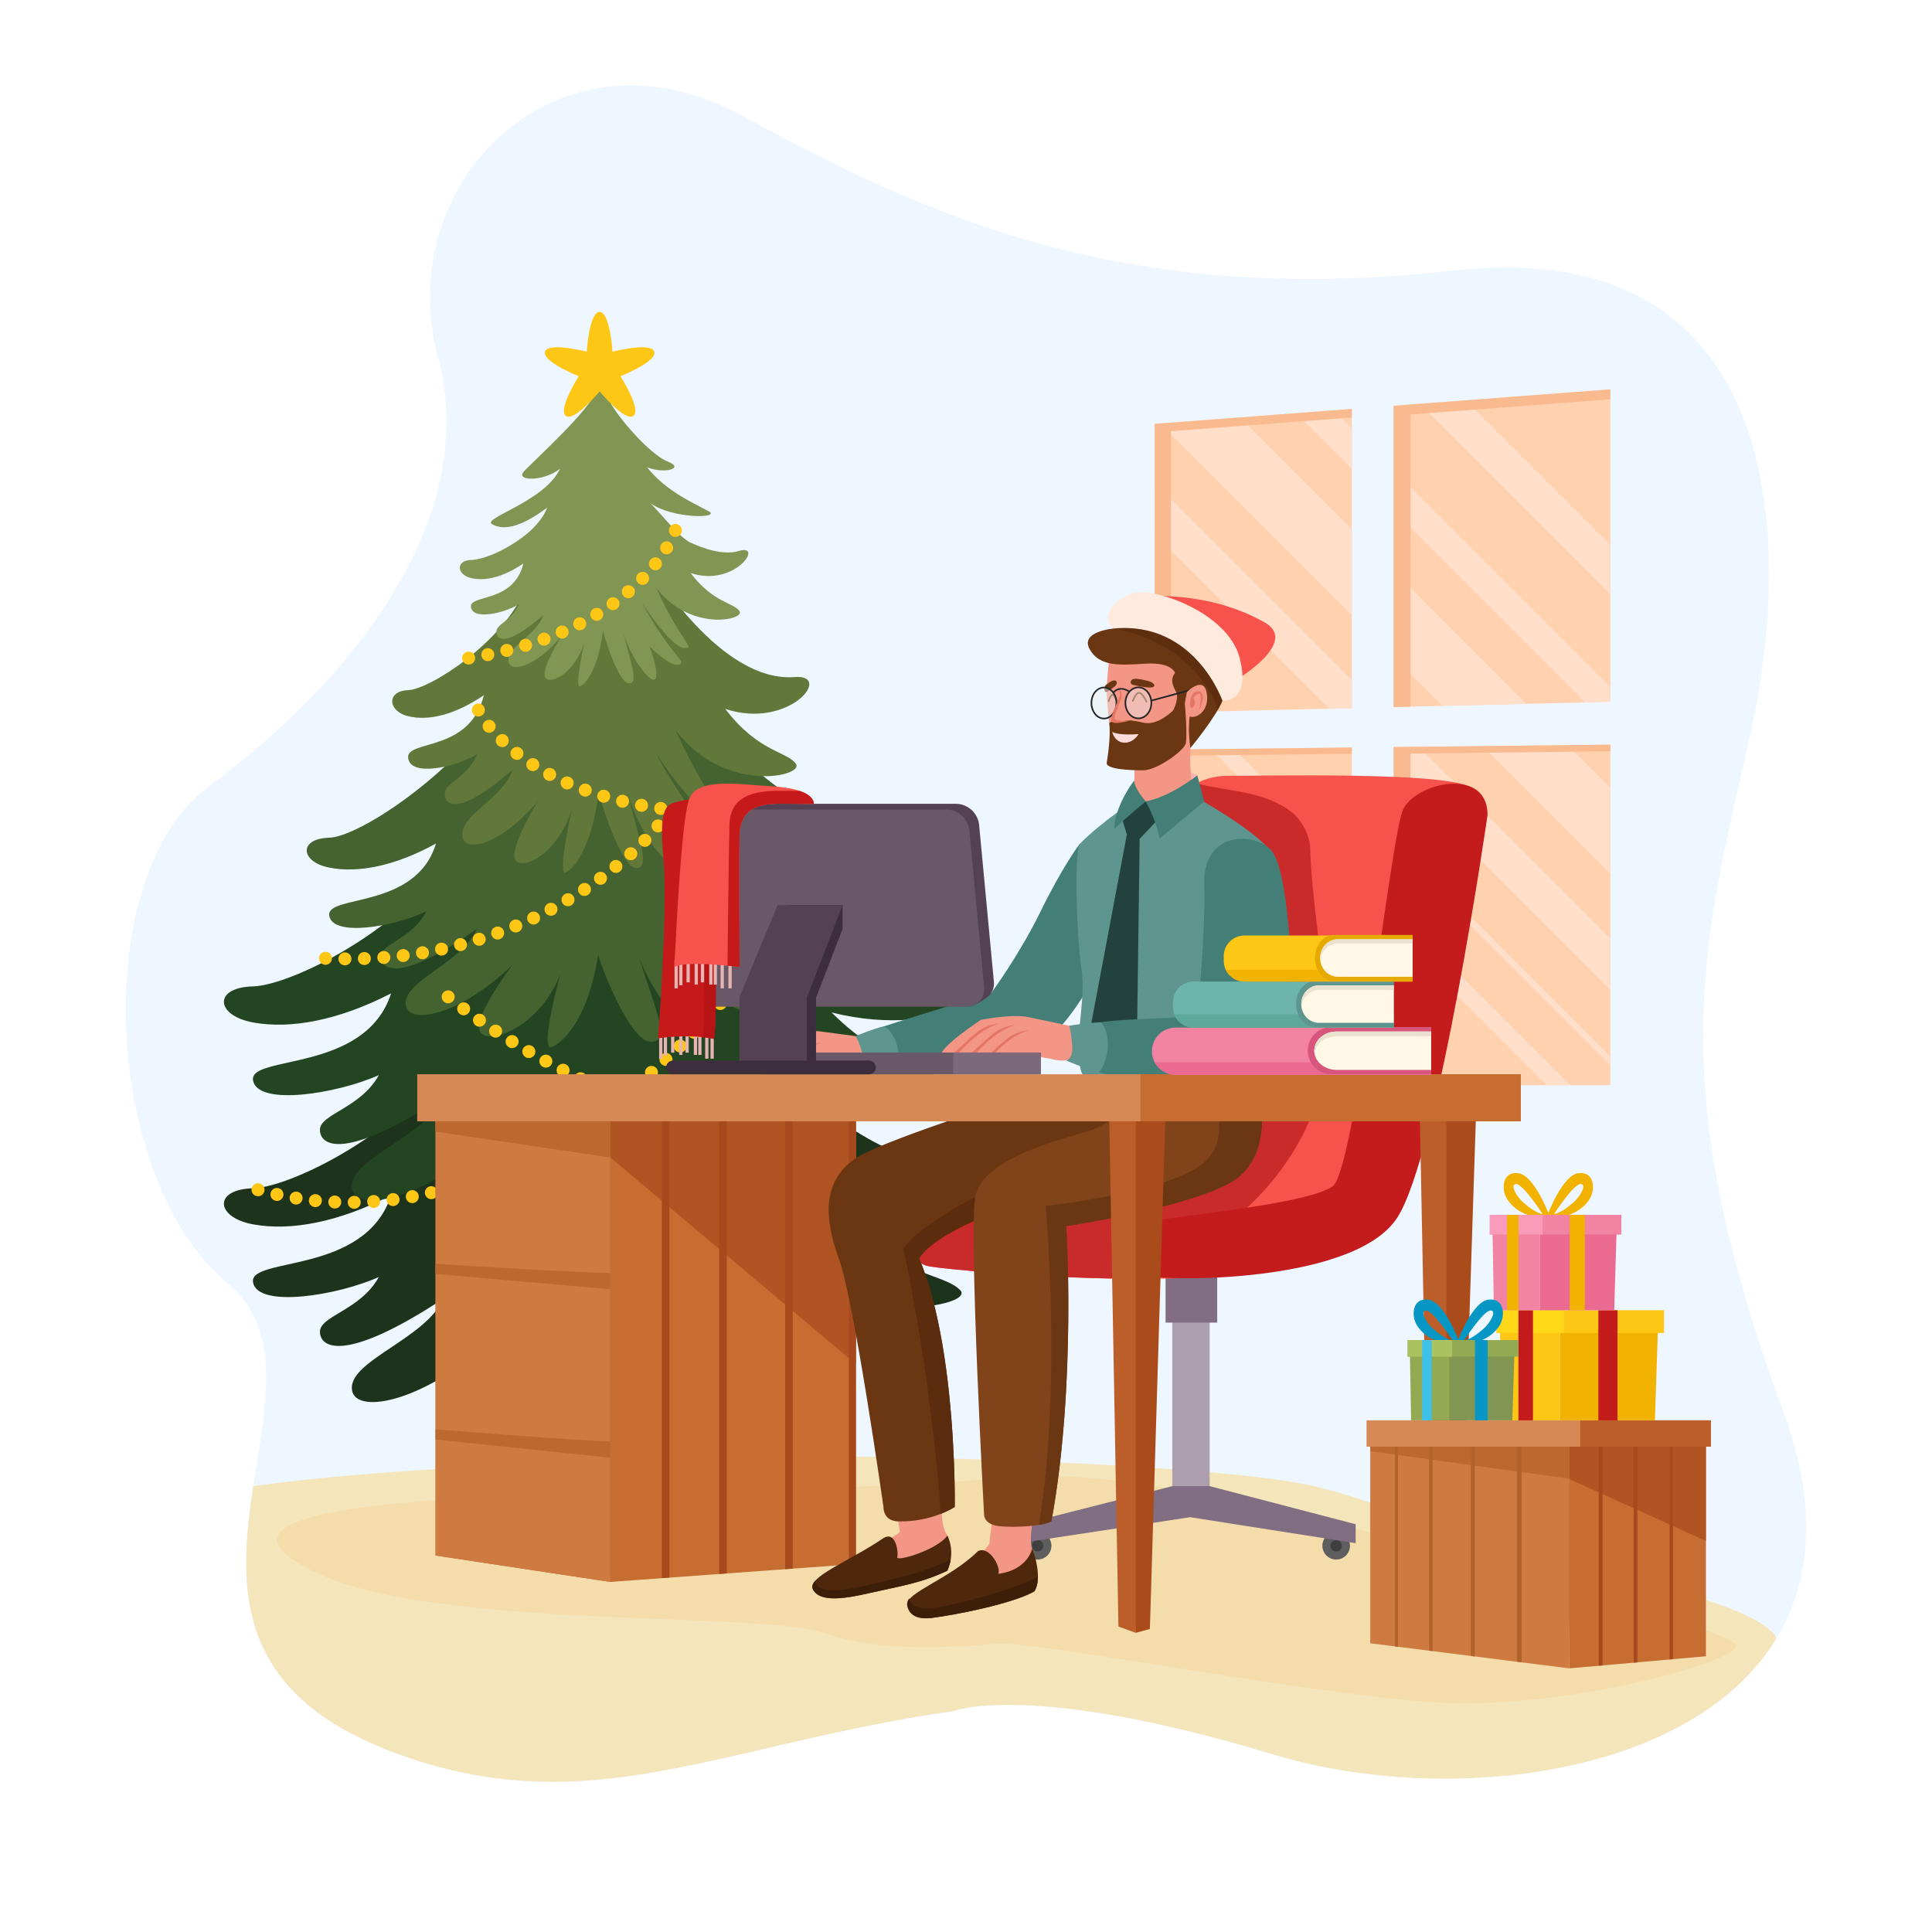 <svg width="602" height="602" viewBox="0 0 602 602" fill="none" xmlns="http://www.w3.org/2000/svg">
<path d="M296.93 533.203C296.93 533.203 320.637 523.668 396.561 546.628C472.486 569.588 593.584 542.354 555.61 439.629C517.636 336.903 530.651 294.077 545.195 229.771C559.74 165.454 554.514 72.842 452.644 84.316C350.773 95.802 288.779 67.472 231.373 36.096C173.966 4.708 121.917 56.757 136.461 111.105C151.006 165.454 103.171 217.057 65.281 244.833C27.391 272.61 31.99 367.762 71.024 399.981C110.058 432.2 32.616 511.917 122.182 545.87C182.767 568.83 224.329 543.51 296.93 533.203Z" fill="#EEF6FF"/>
<path d="M78.922 463.046C122.134 457.219 171.064 455.967 220.826 454.221C270.635 452.487 378.959 456.087 409.3 463.058C439.641 470.03 469.403 488.246 469.403 488.246C469.403 488.246 500.635 491.256 520.646 495.639C531.963 498.119 550.613 504.259 553.527 510.472C552.058 512.892 550.445 515.216 548.687 517.419C518.755 554.827 447.503 562.015 396.574 546.616C320.649 523.656 296.943 533.191 296.943 533.191C224.329 543.498 182.779 568.806 122.194 545.845C84.677 531.626 76.466 509.376 76.731 485.946C76.803 478.373 77.766 470.656 78.922 463.046Z" fill="#F4E5BA"/>
<path d="M499.925 498.047C499.925 498.047 535.178 507.655 540.596 512.17C546.014 516.685 487.102 533.372 445.817 530.362C404.532 527.352 323.298 511.435 311.246 512.17C299.194 512.904 276.186 515.493 256.681 508.774C237.188 502.056 136.774 507.703 99.39 490.437C62.006 473.172 113.032 468.308 153.221 466.502C193.411 464.696 274.897 464.419 311.234 460.53C347.571 456.641 395.875 470.921 419.871 475.857C443.879 480.793 499.925 498.047 499.925 498.047Z" fill="#F4DDAB"/>
<path d="M434.247 126.444L501.779 121.327V218.67L434.247 220.32V126.444Z" fill="#FFD1AE"/>
<path d="M456.749 124.734L501.779 169.776V185.175L442.422 125.83L456.749 124.734Z" fill="#FFDFCA"/>
<path d="M434.247 159.181V146.443L501.779 213.987V218.67L493.929 218.863L434.247 159.181Z" fill="#FFDFCA"/>
<path d="M434.247 204.728V177.927L475.616 219.309L449.465 219.947L434.247 204.728Z" fill="#FFDFCA"/>
<path d="M501.779 121.327V124.433L439.52 129.153V220.187L434.247 220.32V126.444L501.779 121.327Z" fill="#F9BA8F"/>
<path d="M501.779 232.035V338.131H434.247V232.781L501.779 232.035Z" fill="#FFD1AE"/>
<path d="M488.487 232.179L501.779 245.471V272.26L461.987 232.468L488.487 232.179Z" fill="#FFDFCA"/>
<path d="M434.247 232.781L442.109 232.685L501.779 292.367V308.441L434.247 240.908V232.781Z" fill="#FFDFCA"/>
<path d="M434.247 261.665L501.779 329.21V331.883L434.247 264.35V261.665Z" fill="#FFDFCA"/>
<path d="M481.901 338.131L434.247 290.477V283.109L489.269 338.131H481.901Z" fill="#FFDFCA"/>
<path d="M434.247 338.131V325.983L446.395 338.131H434.247Z" fill="#FFDFCA"/>
<path d="M501.779 232.035V234.094L439.52 234.792V338.131H434.247V232.781L501.779 232.035Z" fill="#F9BA8F"/>
<path d="M421.231 232.926V338.131H359.803V233.6L421.231 232.926Z" fill="#FFD1AE"/>
<path d="M384.461 233.323L421.231 270.093V277.462L377.177 233.407L384.461 233.323Z" fill="#FFDFCA"/>
<path d="M359.803 251.54L421.231 312.968V338.131H416.921L359.803 281.014V251.54Z" fill="#FFDFCA"/>
<path d="M421.231 232.926V234.864L364.944 235.49V338.131H359.803V233.6L421.231 232.926Z" fill="#F9BA8F"/>
<path d="M359.803 132.079L421.231 127.431V220.633L359.803 222.126V132.079Z" fill="#FFD1AE"/>
<path d="M403.81 128.744L415.645 127.853L421.231 133.439V146.166L403.81 128.744Z" fill="#FFDFCA"/>
<path d="M386.376 130.068L421.231 164.924V191.713L361.465 131.958L386.376 130.068Z" fill="#FFDFCA"/>
<path d="M359.803 166.465V150.38L421.231 211.808V220.633L414.152 220.801L359.803 166.465Z" fill="#FFDFCA"/>
<path d="M359.803 216.034L365.751 221.981L359.803 222.126V216.034Z" fill="#D6EAEA"/>
<path d="M421.231 127.431V130.092L364.86 134.366V222.005L359.803 222.126V132.079L421.231 127.431Z" fill="#F9BA8F"/>
<path d="M226.785 304.359C226.785 304.359 246.278 355.999 298.496 364.656C320.372 368.28 295.438 387.519 259.113 378.381C277.847 397.091 294.282 396.67 299.254 402.076C304.227 407.482 258.728 415.38 230.819 387.519C251.467 422.026 264.459 425.771 253.382 424.94C242.293 424.109 218.971 396.67 218.971 396.67C244.207 431.598 256.44 433.259 249.553 435.33C242.666 437.413 225.461 424.109 225.461 424.109C236.165 446.973 230.048 449.465 218.959 438.244C207.871 427.023 203.669 414.959 203.669 414.959C209.785 434.078 217.045 447.382 208.256 446.973C199.467 446.552 187.234 415.789 187.234 414.128C182.647 441.988 170.029 449.056 167.741 449.056C164.298 447.394 171.943 421.617 171.943 421.617C163.154 442.41 141.735 448.647 139.447 442.819C137.148 437.004 152.824 417.872 152.824 417.872C131.417 437.413 109.624 441.158 109.624 432.429C109.624 423.7 132.56 417.042 138.303 404.568C107.337 424.94 99.691 419.955 99.691 414.959C99.691 409.974 112.309 408.313 118.04 397.91C105.037 403.725 80.283 407.674 78.85 399.572C77.417 391.469 113.838 397.392 121.857 372.445C105.507 380.861 90.517 383.667 78.802 381.487C67.087 379.308 66.425 370.579 78.802 370.266C91.167 369.953 130.237 350.797 146.009 321.432C155.268 304.191 226.785 304.359 226.785 304.359Z" fill="#1E331C"/>
<path d="M226.785 241.45C226.785 241.45 246.278 293.09 298.496 301.746C320.372 305.37 295.438 324.61 259.113 315.472C277.847 334.182 294.282 333.761 299.254 339.167C304.227 344.573 258.728 352.471 230.819 324.61C251.467 359.117 264.459 362.862 253.382 362.031C242.293 361.2 218.971 333.761 218.971 333.761C244.207 368.689 256.44 370.35 249.553 372.421C242.666 374.504 225.461 361.2 225.461 361.2C236.165 384.064 230.048 386.556 218.959 375.335C207.871 364.114 203.669 352.05 203.669 352.05C209.785 371.169 217.045 384.473 208.256 384.064C199.467 383.643 187.234 352.88 187.234 351.219C182.647 379.079 170.029 386.147 167.741 386.147C164.298 384.485 171.943 358.708 171.943 358.708C163.154 379.501 141.735 385.738 139.447 379.91C137.148 374.095 152.824 354.963 152.824 354.963C131.417 374.504 109.624 378.249 109.624 369.52C109.624 360.791 132.56 354.132 138.303 341.659C107.337 362.031 99.691 357.046 99.691 352.05C99.691 347.065 112.309 345.391 118.04 335.001C105.037 340.816 80.283 344.765 78.85 336.662C77.417 328.56 113.838 334.483 121.857 309.536C105.507 317.952 90.517 320.758 78.802 318.578C67.087 316.399 66.425 307.67 78.802 307.357C91.167 307.044 130.237 287.888 146.009 258.523C155.268 241.282 226.785 241.45 226.785 241.45Z" fill="#244521"/>
<path d="M210.82 212.831C210.82 212.831 242.931 258.559 272.405 256.356C289.646 255.067 270.045 275.319 241.956 267.733C256.44 283.253 269.154 282.904 272.995 287.383C276.836 291.862 241.667 298.411 220.091 275.319C236.056 303.938 246.098 307.044 237.525 306.346C228.953 305.659 210.929 282.904 210.929 282.904C230.434 311.872 239.897 313.245 234.575 314.966C229.254 316.688 215.949 305.659 215.949 305.659C224.221 324.622 219.501 326.693 210.929 317.386C202.356 308.079 199.105 298.074 199.105 298.074C203.837 313.931 209.448 324.972 202.657 324.622C195.855 324.273 186.403 298.761 186.403 297.388C182.851 320.493 173.099 326.356 171.329 326.356C168.668 324.972 174.58 303.601 174.58 303.601C167.777 320.842 151.234 326.007 149.453 321.191C147.683 316.363 159.795 300.506 159.795 300.506C143.24 316.712 126.396 319.818 126.396 312.57C126.396 305.334 144.131 299.808 148.562 289.466C124.614 306.358 118.702 302.228 118.702 298.086C118.702 293.945 128.455 292.572 132.885 283.951C122.832 288.779 103.701 292.054 102.593 285.336C101.485 278.618 129.635 283.53 135.847 262.833C123.205 269.816 111.623 272.14 102.557 270.334C93.503 268.528 92.997 261.28 102.557 261.027C112.116 260.774 143.276 240.162 158.82 214.938C167.332 201.116 210.82 212.831 210.82 212.831Z" fill="#446330"/>
<path d="M203.175 177.024C203.175 177.024 224.39 212.771 247.579 210.965C259.823 210.014 245.905 227.496 225.991 220.886C236.261 234.407 245.279 234.106 248 238.007C250.721 241.908 225.786 247.627 210.483 227.496C221.801 252.431 228.929 255.14 222.848 254.538C216.768 253.936 203.982 234.106 203.982 234.106C217.816 259.342 224.522 260.546 220.753 262.051C216.985 263.556 207.546 253.936 207.546 253.936C213.409 270.467 210.062 272.261 203.982 264.146C197.902 256.031 195.602 247.326 195.602 247.326C198.961 261.148 202.934 270.756 198.118 270.467C193.302 270.166 186.584 247.928 186.584 246.736C184.068 266.867 177.157 271.972 175.892 271.972C174.002 270.768 178.204 252.142 178.204 252.142C173.388 267.168 161.649 271.671 160.385 267.469C159.133 263.267 167.717 249.445 167.717 249.445C155.978 263.568 144.035 266.265 144.035 259.956C144.035 253.647 156.616 248.843 159.759 239.825C142.782 254.55 138.592 250.938 138.592 247.338C138.592 243.738 145.515 242.534 148.658 235.021C141.53 239.223 127.961 242.076 127.179 236.225C126.396 230.361 146.358 234.648 150.765 216.624C141.807 222.704 133.584 224.739 127.167 223.161C120.749 221.584 120.388 215.275 127.167 215.047C133.945 214.818 156.941 199.96 163.624 183.55C168.68 171.064 203.175 177.024 203.175 177.024Z" fill="#62773A"/>
<path d="M146.707 174.496C148.682 174.436 151.391 173.677 154.401 172.389C157.724 170.86 167.633 165.755 170.486 158.182C161.601 164.852 156.472 165.165 153.305 163.311C150.127 161.456 169.776 156.231 174.508 146.057C169.487 150.067 160.602 149.958 163.178 146.984C165.755 144.01 184.152 127.781 186.488 120.593C186.488 120.593 187.679 120.28 189.967 125.011C192.267 129.731 202.465 141.651 208.051 143.806C213.638 145.961 206.763 147.815 201.598 145.552C207.618 153.257 216.792 157.05 220.814 159.313C224.823 161.577 209.484 161.673 202.754 156.845C208.051 162.504 210.832 166.296 214.601 168.813C219.08 170.92 225.425 173.135 230.145 171.69C238.272 169.198 228.989 183.14 215.191 178.553C222.307 187.92 228.555 187.716 230.434 190.413C232.324 193.122 215.046 197.071 204.439 183.128C212.277 200.406 217.214 202.272 213.012 201.863C208.798 201.441 199.948 187.704 199.948 187.704C209.532 205.186 214.18 206.016 211.567 207.064C208.954 208.099 202.416 201.441 202.416 201.441C206.486 212.891 204.162 214.131 199.948 208.521C195.734 202.898 194.145 196.866 194.145 196.866C196.469 206.438 199.226 213.096 195.891 212.891C192.556 212.687 187.908 197.275 187.908 196.445C186.162 210.387 181.371 213.927 180.504 213.927C179.191 213.096 182.105 200.189 182.105 200.189C178.77 210.592 170.631 213.722 169.764 210.808C168.897 207.895 174.845 198.323 174.845 198.323C166.718 208.099 158.434 209.978 158.434 205.607C158.434 201.237 167.151 197.901 169.319 191.665C157.555 201.863 154.654 199.37 154.654 196.866C154.654 194.362 159.446 193.531 161.625 188.33C156.689 191.243 147.285 193.218 146.744 189.16C146.202 185.103 160.024 188.065 163.082 175.579C156.869 179.793 151.186 181.202 146.731 180.106C142.253 179.023 142.012 174.652 146.707 174.496Z" fill="#819653"/>
<path d="M186.837 97.199C183.586 97.199 182.815 109.576 182.815 109.576C182.815 109.576 170.812 106.482 169.812 109.576C168.813 112.67 180.335 117.221 180.335 117.221C180.335 117.221 173.689 127.684 176.314 129.599C178.951 131.513 186.837 121.953 186.837 121.953C186.837 121.953 194.735 131.513 197.36 129.599C199.996 127.684 193.338 117.221 193.338 117.221C193.338 117.221 204.873 112.67 203.861 109.576C202.862 106.482 190.858 109.576 190.858 109.576C190.858 109.576 190.088 97.199 186.837 97.199Z" fill="#FFC715"/>
<path d="M146.346 207.04C147.454 206.871 148.2 205.836 148.02 204.728C147.851 203.621 146.816 202.874 145.708 203.055C144.6 203.223 143.842 204.259 144.022 205.354C144.179 206.354 145.046 207.064 146.009 207.064C146.129 207.052 146.238 207.04 146.346 207.04ZM152.39 205.968C153.498 205.752 154.196 204.68 153.98 203.596C153.763 202.489 152.691 201.79 151.608 202.007C150.512 202.224 149.802 203.283 150.018 204.379C150.211 205.342 151.054 206.004 152.005 206.004C152.125 206.004 152.258 205.98 152.39 205.968ZM158.398 204.62C159.482 204.355 160.144 203.259 159.879 202.176C159.614 201.092 158.519 200.442 157.435 200.695C156.351 200.972 155.701 202.055 155.954 203.139C156.183 204.054 157.002 204.68 157.917 204.68C158.073 204.68 158.242 204.656 158.398 204.62ZM164.346 203.007C165.418 202.681 166.02 201.55 165.707 200.49C165.381 199.419 164.262 198.817 163.19 199.13C162.119 199.443 161.517 200.574 161.83 201.646C162.095 202.513 162.889 203.079 163.768 203.079C163.961 203.079 164.153 203.067 164.346 203.007ZM170.209 201.056C171.257 200.683 171.799 199.515 171.426 198.467C171.04 197.42 169.884 196.878 168.837 197.251C167.789 197.637 167.236 198.792 167.621 199.84C167.91 200.671 168.692 201.176 169.523 201.176C169.74 201.176 169.981 201.14 170.209 201.056ZM175.953 198.793C176.988 198.347 177.458 197.167 177.012 196.132C176.567 195.108 175.387 194.639 174.351 195.084C174.351 195.084 174.351 195.084 174.351 195.072C173.328 195.518 172.858 196.71 173.304 197.733C173.629 198.504 174.375 198.961 175.158 198.961C175.423 198.961 175.7 198.901 175.953 198.793ZM181.563 196.168C182.55 195.662 182.948 194.434 182.442 193.447C181.936 192.447 180.72 192.05 179.721 192.568C178.734 193.074 178.336 194.29 178.842 195.289C179.191 195.987 179.914 196.397 180.648 196.397C180.961 196.384 181.274 196.312 181.563 196.168ZM186.993 193.158C187.944 192.58 188.257 191.34 187.68 190.389C187.102 189.425 185.861 189.124 184.898 189.702C183.947 190.28 183.634 191.52 184.212 192.472C184.597 193.11 185.259 193.447 185.946 193.447C186.307 193.447 186.656 193.35 186.993 193.158ZM192.195 189.75C193.11 189.088 193.314 187.824 192.664 186.933C192.014 186.018 190.75 185.813 189.847 186.452C188.932 187.102 188.739 188.366 189.377 189.269C189.774 189.823 190.389 190.124 191.027 190.124C191.424 190.124 191.845 189.991 192.195 189.75ZM197.107 185.898C197.962 185.175 198.058 183.899 197.336 183.044C196.613 182.189 195.337 182.093 194.482 182.827C193.627 183.55 193.519 184.826 194.253 185.681C194.663 186.151 195.229 186.391 195.794 186.391C196.264 186.391 196.722 186.223 197.107 185.898ZM201.682 181.636C202.465 180.841 202.441 179.565 201.646 178.77C200.851 177.987 199.563 178.011 198.78 178.806C197.998 179.601 198.022 180.889 198.817 181.672C199.214 182.057 199.72 182.25 200.237 182.25C200.755 182.25 201.285 182.045 201.682 181.636ZM205.824 176.928C206.51 176.061 206.354 174.785 205.487 174.098C204.608 173.4 203.332 173.557 202.645 174.424C201.947 175.302 202.103 176.579 202.982 177.265C203.344 177.554 203.789 177.698 204.235 177.698C204.837 177.686 205.414 177.434 205.824 176.928ZM209.448 171.751C210.026 170.799 209.725 169.559 208.774 168.969C207.822 168.391 206.582 168.68 205.992 169.644C205.992 169.644 205.992 169.644 205.992 169.632C205.414 170.595 205.703 171.835 206.667 172.425C206.992 172.618 207.353 172.714 207.714 172.714C208.388 172.726 209.063 172.377 209.448 171.751ZM212.362 165.923C212.711 164.876 212.145 163.72 211.085 163.359C210.038 163.01 208.882 163.575 208.521 164.623C208.172 165.682 208.737 166.838 209.785 167.188C210.002 167.26 210.218 167.296 210.435 167.296C211.29 167.308 212.085 166.766 212.362 165.923Z" fill="#FFC715"/>
<path d="M230.06 255.525C231.18 255.525 232.083 254.61 232.083 253.502C232.083 252.383 231.168 251.48 230.048 251.48C228.941 251.48 228.038 252.395 228.038 253.502C228.038 254.622 228.941 255.525 230.06 255.525ZM226.015 253.466C226.051 252.358 225.16 251.419 224.052 251.395C222.945 251.359 222.006 252.238 221.969 253.346C221.933 254.465 222.824 255.393 223.932 255.429C223.956 255.429 223.968 255.429 223.992 255.429C225.088 255.429 225.991 254.574 226.015 253.466ZM236.189 255.417C237.296 255.393 238.187 254.453 238.139 253.346C238.103 252.226 237.176 251.347 236.068 251.383C234.949 251.419 234.07 252.346 234.106 253.466C234.142 254.562 235.033 255.417 236.116 255.417C236.14 255.417 236.165 255.417 236.189 255.417ZM242.293 255.164C243.413 255.104 244.267 254.14 244.207 253.033C244.135 251.925 243.184 251.07 242.076 251.13C240.969 251.191 240.102 252.142 240.162 253.261C240.222 254.333 241.125 255.164 242.185 255.164C242.233 255.164 242.269 255.164 242.293 255.164ZM219.959 253.261C220.031 252.154 219.176 251.191 218.068 251.118C216.949 251.046 215.986 251.901 215.913 253.009C215.841 254.116 216.696 255.079 217.804 255.152C217.852 255.152 217.9 255.164 217.936 255.164C218.996 255.164 219.887 254.333 219.959 253.261ZM248.409 254.742C249.517 254.646 250.348 253.671 250.263 252.563C250.167 251.455 249.192 250.625 248.084 250.709C246.976 250.805 246.146 251.768 246.23 252.888C246.326 253.948 247.205 254.754 248.241 254.754C248.289 254.742 248.349 254.742 248.409 254.742ZM213.915 252.84C214.023 251.732 213.216 250.721 212.109 250.613C211.001 250.504 210.002 251.311 209.893 252.419C209.785 253.526 210.592 254.526 211.699 254.634C211.772 254.646 211.844 254.646 211.916 254.646C212.927 254.658 213.806 253.888 213.915 252.84ZM207.883 252.19C208.039 251.082 207.269 250.071 206.161 249.902C205.053 249.746 204.03 250.516 203.861 251.624C203.705 252.732 204.475 253.755 205.583 253.912C205.679 253.936 205.776 253.936 205.872 253.936C206.871 253.924 207.738 253.201 207.883 252.19ZM201.887 251.299C202.091 250.191 201.357 249.144 200.273 248.927C199.166 248.722 198.118 249.457 197.901 250.54C197.697 251.648 198.431 252.696 199.515 252.912C199.647 252.936 199.768 252.948 199.888 252.948C200.863 252.948 201.694 252.262 201.887 251.299ZM195.939 250.131C196.204 249.035 195.53 247.952 194.446 247.699C193.362 247.434 192.267 248.108 192.014 249.192C191.749 250.276 192.423 251.371 193.507 251.624C193.663 251.66 193.82 251.672 193.976 251.672C194.879 251.684 195.71 251.058 195.939 250.131ZM190.051 248.674C190.376 247.603 189.762 246.471 188.691 246.158C187.619 245.845 186.5 246.447 186.187 247.518C185.861 248.59 186.475 249.71 187.547 250.023C187.728 250.083 187.92 250.119 188.113 250.119C188.992 250.119 189.787 249.553 190.051 248.674ZM184.26 246.892C184.645 245.845 184.104 244.677 183.044 244.292C181.997 243.918 180.841 244.448 180.456 245.508C180.082 246.555 180.612 247.723 181.672 248.096C181.9 248.193 182.129 248.217 182.358 248.217C183.189 248.217 183.959 247.711 184.26 246.892ZM178.577 244.761C179.023 243.738 178.553 242.546 177.53 242.1C176.506 241.643 175.314 242.112 174.857 243.136C174.411 244.159 174.881 245.351 175.904 245.809C176.169 245.917 176.446 245.977 176.711 245.977C177.506 245.977 178.252 245.52 178.577 244.761ZM173.063 242.257C173.581 241.282 173.207 240.054 172.22 239.524C171.233 238.994 170.005 239.367 169.475 240.367C168.945 241.342 169.331 242.57 170.318 243.1C170.619 243.256 170.944 243.34 171.269 243.34C171.991 243.34 172.702 242.943 173.063 242.257ZM167.729 239.343C168.331 238.404 168.066 237.164 167.127 236.55C166.188 235.948 164.948 236.213 164.334 237.152C163.732 238.091 163.997 239.343 164.936 239.957C164.936 239.957 164.936 239.957 164.936 239.945C165.285 240.162 165.658 240.27 166.032 240.27C166.706 240.27 167.344 239.945 167.729 239.343ZM162.672 235.996C163.359 235.117 163.202 233.841 162.323 233.155C161.444 232.468 160.168 232.625 159.482 233.504C158.796 234.383 158.952 235.659 159.831 236.345C160.192 236.634 160.638 236.767 161.071 236.767C161.685 236.779 162.287 236.514 162.672 235.996ZM157.965 232.179C158.735 231.385 158.711 230.096 157.917 229.314C157.122 228.531 155.834 228.555 155.051 229.362C154.269 230.157 154.293 231.445 155.099 232.228C155.497 232.601 156.002 232.793 156.508 232.793C157.038 232.805 157.555 232.601 157.965 232.179ZM153.679 227.881C154.545 227.183 154.69 225.919 153.992 225.04C153.293 224.173 152.017 224.028 151.15 224.727C150.283 225.425 150.139 226.701 150.837 227.568C151.234 228.074 151.824 228.327 152.414 228.327C152.86 228.327 153.305 228.182 153.679 227.881ZM149.898 223.077C150.921 222.608 151.367 221.404 150.897 220.392C150.428 219.369 149.224 218.923 148.212 219.393C147.189 219.862 146.743 221.066 147.213 222.078C147.562 222.824 148.285 223.258 149.055 223.258C149.344 223.27 149.621 223.21 149.898 223.077Z" fill="#FFC715"/>
<path d="M109.504 298.785C109.516 297.677 108.613 296.762 107.493 296.75C106.385 296.738 105.47 297.641 105.458 298.761C105.446 299.868 106.349 300.783 107.469 300.795H107.481C108.589 300.795 109.504 299.892 109.504 298.785ZM113.609 300.699C114.717 300.663 115.596 299.724 115.56 298.604C115.524 297.496 114.585 296.617 113.465 296.654C112.345 296.69 111.466 297.629 111.514 298.749C111.551 299.844 112.454 300.699 113.537 300.699C113.561 300.699 113.597 300.699 113.609 300.699ZM103.436 298.7C103.484 297.593 102.629 296.642 101.509 296.581C100.402 296.533 99.45 297.388 99.402 298.508C99.354 299.615 100.209 300.567 101.329 300.627C101.365 300.627 101.389 300.627 101.425 300.627C102.497 300.627 103.375 299.784 103.436 298.7ZM119.75 300.362C120.858 300.266 121.7 299.302 121.616 298.183C121.52 297.075 120.557 296.244 119.437 296.316C118.329 296.413 117.498 297.376 117.571 298.496C117.655 299.555 118.546 300.362 119.581 300.362C119.654 300.374 119.702 300.362 119.75 300.362ZM125.878 299.748C126.986 299.603 127.768 298.604 127.636 297.496C127.504 296.389 126.492 295.594 125.385 295.739C124.277 295.871 123.494 296.882 123.627 297.978C123.747 299.013 124.614 299.76 125.625 299.76C125.71 299.76 125.794 299.76 125.878 299.748ZM131.97 298.869C133.078 298.688 133.813 297.641 133.632 296.545C133.451 295.438 132.404 294.691 131.308 294.872C130.201 295.052 129.454 296.1 129.647 297.195C129.803 298.183 130.67 298.893 131.633 298.893C131.742 298.905 131.85 298.893 131.97 298.869ZM138.015 297.713C139.11 297.484 139.809 296.413 139.568 295.317C139.339 294.221 138.255 293.523 137.16 293.764C136.064 293.993 135.366 295.064 135.607 296.16C135.811 297.111 136.654 297.761 137.593 297.761C137.726 297.761 137.87 297.749 138.015 297.713ZM143.998 296.292C145.082 296.003 145.732 294.908 145.443 293.824C145.154 292.741 144.059 292.09 142.975 292.379C141.891 292.668 141.241 293.776 141.53 294.848C141.771 295.763 142.59 296.365 143.493 296.365C143.661 296.365 143.83 296.34 143.998 296.292ZM149.922 294.595C150.982 294.258 151.584 293.126 151.246 292.066C150.909 290.995 149.778 290.393 148.718 290.73C147.647 291.067 147.045 292.199 147.382 293.27C147.659 294.125 148.453 294.691 149.308 294.691C149.525 294.691 149.717 294.655 149.922 294.595ZM155.761 292.62C156.809 292.247 157.351 291.079 156.965 290.032C156.592 288.984 155.424 288.442 154.377 288.828C153.329 289.201 152.788 290.369 153.173 291.416C153.462 292.235 154.244 292.753 155.075 292.753C155.292 292.753 155.533 292.716 155.761 292.62ZM161.505 290.393C162.528 289.971 163.022 288.779 162.588 287.756C162.155 286.721 160.975 286.227 159.951 286.66C159.951 286.66 159.951 286.66 159.939 286.66C158.904 287.082 158.422 288.274 158.856 289.297C159.181 290.08 159.927 290.549 160.722 290.549C160.975 290.549 161.24 290.501 161.505 290.393ZM167.127 287.876C168.139 287.407 168.572 286.203 168.09 285.191C167.621 284.18 166.417 283.759 165.406 284.228C164.394 284.698 163.973 285.902 164.442 286.913C164.791 287.636 165.514 288.081 166.272 288.081C166.561 288.081 166.85 288.009 167.127 287.876ZM172.642 285.119C173.617 284.589 174.002 283.373 173.472 282.374C172.955 281.399 171.727 281.014 170.739 281.543C169.752 282.073 169.379 283.289 169.896 284.276C170.258 284.963 170.968 285.348 171.69 285.348C172.015 285.348 172.329 285.276 172.642 285.119ZM178.011 282.097C178.975 281.531 179.288 280.291 178.722 279.328C178.156 278.365 176.916 278.052 175.953 278.618C174.989 279.196 174.676 280.424 175.242 281.387C175.615 282.025 176.29 282.374 176.976 282.374C177.325 282.374 177.686 282.29 178.011 282.097ZM183.237 278.834C184.164 278.22 184.429 276.968 183.815 276.029C183.201 275.102 181.948 274.849 181.009 275.463C180.082 276.065 179.817 277.329 180.431 278.268C180.817 278.858 181.467 279.184 182.117 279.184C182.502 279.159 182.888 279.051 183.237 278.834ZM188.306 275.307C189.209 274.644 189.413 273.38 188.751 272.477C188.089 271.574 186.825 271.382 185.922 272.044C185.019 272.706 184.814 273.97 185.488 274.861C185.886 275.403 186.5 275.692 187.114 275.692C187.523 275.692 187.932 275.572 188.306 275.307ZM193.194 271.55C194.061 270.852 194.193 269.576 193.495 268.709C192.784 267.842 191.508 267.697 190.641 268.408C189.774 269.106 189.642 270.382 190.352 271.249C190.75 271.743 191.34 271.996 191.918 271.996C192.375 271.996 192.821 271.851 193.194 271.55ZM197.901 267.541C198.732 266.794 198.804 265.506 198.058 264.675C197.312 263.845 196.035 263.772 195.192 264.519C195.192 264.519 195.192 264.519 195.205 264.519C194.362 265.265 194.302 266.541 195.048 267.384C195.457 267.83 196.011 268.047 196.553 268.047C197.023 268.059 197.516 267.89 197.901 267.541ZM202.38 263.267C203.163 262.472 203.163 261.196 202.356 260.401C201.562 259.618 200.285 259.619 199.491 260.425C198.708 261.22 198.708 262.496 199.515 263.291C199.912 263.676 200.43 263.881 200.936 263.881C201.465 263.869 201.995 263.676 202.38 263.267ZM206.63 258.607C207.317 257.728 207.172 256.452 206.293 255.766C205.414 255.067 204.15 255.224 203.452 256.103C202.766 256.97 202.91 258.246 203.789 258.944C204.162 259.233 204.596 259.378 205.041 259.378C205.643 259.378 206.233 259.113 206.63 258.607Z" fill="#FFC715"/>
<path d="M239.427 352.302C240.535 352.278 241.426 351.363 241.414 350.244C241.39 349.136 240.475 348.245 239.355 348.257C238.248 348.293 237.357 349.208 237.369 350.316C237.393 351.423 238.296 352.302 239.391 352.302C239.391 352.302 239.415 352.302 239.427 352.302ZM235.346 350.292C235.394 349.184 234.527 348.233 233.419 348.185C232.312 348.137 231.373 349.003 231.312 350.111C231.264 351.219 232.119 352.17 233.239 352.218C233.275 352.23 233.299 352.23 233.335 352.23C234.395 352.23 235.298 351.387 235.346 350.292ZM245.616 351.977C246.736 351.881 247.554 350.906 247.458 349.798C247.362 348.678 246.387 347.86 245.279 347.944V347.956C244.171 348.052 243.352 349.028 243.437 350.135C243.533 351.183 244.412 351.989 245.447 351.989C245.508 351.989 245.556 351.977 245.616 351.977ZM229.29 349.967C229.398 348.859 228.591 347.872 227.484 347.751C226.376 347.643 225.377 348.45 225.268 349.557C225.16 350.665 225.967 351.664 227.074 351.773C227.147 351.785 227.219 351.785 227.291 351.785C228.315 351.785 229.181 351.014 229.29 349.967ZM251.78 351.231C252.888 351.062 253.647 350.027 253.454 348.919C253.285 347.811 252.25 347.065 251.154 347.246C250.047 347.414 249.288 348.45 249.469 349.557C249.625 350.545 250.492 351.267 251.467 351.267C251.564 351.267 251.672 351.255 251.78 351.231ZM223.27 349.304C223.438 348.197 222.68 347.173 221.584 346.993C220.476 346.824 219.453 347.571 219.272 348.666C219.104 349.774 219.85 350.809 220.946 350.978C221.054 351.002 221.163 351.002 221.271 351.002C222.258 351.014 223.101 350.304 223.27 349.304ZM257.885 350.039C258.98 349.786 259.643 348.69 259.39 347.607C259.137 346.511 258.041 345.849 256.958 346.102C255.874 346.355 255.2 347.45 255.453 348.534C255.669 349.461 256.488 350.099 257.415 350.099C257.572 350.099 257.728 350.075 257.885 350.039ZM217.286 348.305C217.515 347.209 216.816 346.138 215.733 345.921C214.625 345.692 213.553 346.391 213.337 347.486C213.108 348.582 213.806 349.654 214.902 349.87C215.046 349.906 215.191 349.918 215.311 349.918C216.25 349.931 217.093 349.268 217.286 348.305ZM211.35 347.029C211.627 345.945 210.977 344.85 209.893 344.561C208.81 344.284 207.714 344.934 207.425 346.018C207.148 347.101 207.81 348.197 208.882 348.486C209.051 348.522 209.231 348.546 209.388 348.546C210.291 348.546 211.121 347.944 211.35 347.029ZM263.881 348.401C264.94 348.064 265.542 346.921 265.193 345.861C264.856 344.801 263.724 344.199 262.665 344.537C261.593 344.886 261.003 346.018 261.34 347.077C261.617 347.932 262.412 348.498 263.267 348.498C263.471 348.486 263.676 348.462 263.881 348.401ZM205.487 345.476C205.812 344.404 205.198 343.284 204.126 342.959C203.067 342.622 201.935 343.236 201.61 344.308C201.285 345.379 201.899 346.499 202.958 346.824C203.151 346.884 203.356 346.921 203.548 346.921C204.415 346.908 205.222 346.343 205.487 345.476ZM199.683 343.682C200.045 342.622 199.491 341.466 198.443 341.105C197.384 340.744 196.24 341.298 195.867 342.357C195.506 343.405 196.059 344.561 197.119 344.922C197.336 345.006 197.564 345.03 197.781 345.03C198.612 345.03 199.394 344.5 199.683 343.682ZM193.964 341.647C194.374 340.6 193.856 339.432 192.809 339.034C191.761 338.625 190.593 339.131 190.184 340.178C189.787 341.214 190.292 342.393 191.34 342.803C191.581 342.899 191.833 342.947 192.074 342.947C192.893 342.935 193.651 342.454 193.964 341.647ZM188.318 339.408C188.751 338.384 188.282 337.192 187.258 336.759C186.235 336.313 185.043 336.783 184.597 337.818C184.164 338.842 184.633 340.034 185.657 340.467C185.922 340.575 186.199 340.636 186.451 340.636C187.246 340.648 187.981 340.178 188.318 339.408ZM182.743 336.988C183.213 335.976 182.779 334.772 181.768 334.303C180.757 333.833 179.553 334.266 179.083 335.278C178.613 336.289 179.047 337.493 180.058 337.963C180.347 338.095 180.636 338.155 180.913 338.155C181.672 338.155 182.406 337.722 182.743 336.988ZM177.265 334.387C177.771 333.388 177.361 332.172 176.362 331.666C175.375 331.16 174.159 331.57 173.653 332.557C173.147 333.556 173.545 334.772 174.544 335.278C174.833 335.434 175.146 335.507 175.459 335.507C176.193 335.495 176.904 335.097 177.265 334.387ZM171.859 331.618C172.389 330.642 172.028 329.414 171.052 328.873C170.077 328.343 168.837 328.704 168.307 329.679C167.777 330.654 168.139 331.883 169.114 332.424C169.415 332.593 169.752 332.665 170.077 332.665C170.799 332.665 171.498 332.292 171.859 331.618ZM166.537 328.692C167.091 327.717 166.766 326.489 165.803 325.923C164.828 325.369 163.6 325.694 163.034 326.657C162.48 327.62 162.817 328.861 163.768 329.414C164.093 329.607 164.43 329.691 164.779 329.691C165.478 329.691 166.152 329.342 166.537 328.692ZM161.288 325.622C161.878 324.671 161.577 323.418 160.626 322.828C159.674 322.239 158.434 322.54 157.844 323.491C157.254 324.454 157.555 325.694 158.507 326.284C158.844 326.489 159.205 326.585 159.566 326.585C160.252 326.573 160.903 326.236 161.288 325.622ZM156.135 322.407C156.749 321.468 156.484 320.216 155.557 319.602C154.618 318.988 153.366 319.253 152.751 320.18C152.137 321.119 152.402 322.371 153.329 322.985C153.679 323.214 154.052 323.322 154.437 323.322C155.099 323.31 155.749 322.985 156.135 322.407ZM151.066 319.048C151.704 318.133 151.475 316.869 150.56 316.243C149.645 315.592 148.381 315.833 147.743 316.736C147.105 317.651 147.333 318.915 148.249 319.554C148.598 319.794 148.995 319.915 149.404 319.915C150.042 319.915 150.669 319.614 151.066 319.048ZM146.093 315.544C146.756 314.641 146.575 313.377 145.684 312.715C144.793 312.053 143.517 312.245 142.855 313.136C142.192 314.027 142.385 315.291 143.264 315.954C143.264 315.954 143.264 315.954 143.276 315.954C143.637 316.231 144.059 316.363 144.48 316.363C145.094 316.363 145.696 316.086 146.093 315.544ZM141.205 311.908C141.928 311.053 141.807 309.777 140.94 309.055C140.085 308.332 138.821 308.453 138.099 309.308C137.376 310.162 137.497 311.439 138.352 312.161C138.737 312.474 139.194 312.631 139.652 312.631C140.23 312.619 140.808 312.378 141.205 311.908Z" fill="#FFC715"/>
<path d="M110.407 376.659C111.527 376.635 112.417 375.72 112.393 374.601C112.381 373.481 111.466 372.59 110.347 372.614C110.347 372.614 110.347 372.614 110.359 372.614C109.239 372.626 108.348 373.541 108.36 374.661C108.384 375.768 109.275 376.659 110.383 376.659C110.383 376.659 110.395 376.659 110.407 376.659ZM106.337 374.637C106.385 373.517 105.531 372.578 104.411 372.518C103.303 372.469 102.364 373.336 102.304 374.444C102.256 375.552 103.123 376.503 104.23 376.563C104.266 376.563 104.29 376.563 104.327 376.563C105.398 376.575 106.289 375.72 106.337 374.637ZM116.583 376.395C117.691 376.31 118.534 375.347 118.45 374.227C118.365 373.12 117.402 372.277 116.282 372.361C115.175 372.445 114.332 373.397 114.416 374.516C114.5 375.588 115.379 376.395 116.427 376.395C116.487 376.395 116.535 376.395 116.583 376.395ZM100.281 374.312C100.402 373.204 99.595 372.205 98.475 372.096C97.368 371.976 96.368 372.782 96.248 373.902C96.139 375.01 96.946 376.009 98.054 376.118C98.126 376.13 98.198 376.13 98.27 376.13C99.294 376.13 100.173 375.347 100.281 374.312ZM122.724 375.793C123.831 375.648 124.614 374.637 124.482 373.529C124.337 372.421 123.326 371.639 122.218 371.783C121.11 371.928 120.328 372.939 120.472 374.047C120.605 375.07 121.472 375.805 122.471 375.805C122.555 375.805 122.639 375.805 122.724 375.793ZM94.249 373.637C94.43 372.53 93.671 371.494 92.576 371.326C91.48 371.145 90.445 371.904 90.264 372.999C90.095 374.107 90.842 375.13 91.937 375.311C92.046 375.335 92.154 375.335 92.263 375.335C93.226 375.335 94.093 374.625 94.249 373.637ZM128.828 374.853C129.936 374.649 130.658 373.601 130.453 372.494C130.261 371.398 129.213 370.676 128.106 370.868C127.01 371.073 126.275 372.12 126.48 373.228C126.661 374.203 127.516 374.89 128.479 374.89C128.587 374.877 128.696 374.877 128.828 374.853ZM88.277 372.614C88.518 371.518 87.82 370.447 86.724 370.206C85.641 369.965 84.557 370.663 84.316 371.747C84.075 372.831 84.774 373.914 85.869 374.155C86.014 374.191 86.158 374.203 86.303 374.203C87.23 374.215 88.061 373.565 88.277 372.614ZM134.872 373.601C135.956 373.336 136.63 372.241 136.377 371.169C136.112 370.086 135.029 369.411 133.945 369.664C132.849 369.917 132.187 371.013 132.44 372.096C132.657 373.023 133.487 373.649 134.415 373.649C134.559 373.649 134.703 373.625 134.872 373.601ZM82.354 371.265C82.655 370.194 82.016 369.074 80.945 368.773C79.873 368.472 78.754 369.098 78.453 370.182C78.152 371.253 78.778 372.373 79.861 372.674C80.042 372.722 80.222 372.746 80.403 372.746C81.294 372.734 82.101 372.168 82.354 371.265ZM140.82 372.036C141.903 371.723 142.517 370.615 142.204 369.532C141.903 368.46 140.784 367.846 139.712 368.159C138.629 368.46 138.015 369.58 138.328 370.651C138.58 371.542 139.387 372.12 140.266 372.12C140.447 372.108 140.639 372.084 140.82 372.036ZM146.707 370.194C147.755 369.833 148.321 368.677 147.972 367.629C147.61 366.57 146.467 366.004 145.407 366.365C144.36 366.714 143.794 367.87 144.143 368.93C144.42 369.773 145.214 370.29 146.069 370.29C146.274 370.29 146.503 370.266 146.707 370.194ZM152.499 368.063C153.546 367.653 154.052 366.486 153.642 365.438C153.233 364.403 152.065 363.885 151.018 364.294C149.97 364.704 149.465 365.872 149.874 366.919C150.175 367.714 150.945 368.207 151.752 368.207C151.993 368.207 152.246 368.171 152.499 368.063ZM158.182 365.703C159.205 365.257 159.662 364.066 159.217 363.042C158.759 362.019 157.567 361.561 156.544 362.007C156.544 362.007 156.544 362.007 156.544 362.019C155.521 362.464 155.063 363.656 155.509 364.68C155.846 365.438 156.58 365.884 157.363 365.884C157.628 365.872 157.905 365.823 158.182 365.703ZM163.744 363.102C164.743 362.621 165.165 361.405 164.659 360.405C164.177 359.406 162.961 358.985 161.962 359.478C160.963 359.972 160.541 361.188 161.035 362.187C161.384 362.91 162.107 363.319 162.853 363.319C163.166 363.319 163.467 363.247 163.744 363.102ZM169.21 360.285C170.197 359.755 170.571 358.527 170.041 357.54C169.511 356.565 168.283 356.191 167.296 356.721C166.309 357.251 165.935 358.479 166.477 359.466C166.838 360.141 167.537 360.526 168.259 360.526C168.584 360.538 168.909 360.454 169.21 360.285ZM174.568 357.275C175.531 356.709 175.856 355.469 175.29 354.506C174.724 353.543 173.484 353.218 172.521 353.783C171.558 354.349 171.233 355.577 171.799 356.553C172.172 357.191 172.846 357.552 173.545 357.552C173.894 357.564 174.243 357.468 174.568 357.275ZM179.805 354.072C180.744 353.47 181.033 352.218 180.431 351.279C179.829 350.34 178.577 350.051 177.638 350.665C176.699 351.267 176.41 352.507 177.012 353.458C177.397 354.06 178.06 354.385 178.722 354.385C179.095 354.385 179.468 354.289 179.805 354.072ZM184.934 350.701C185.849 350.063 186.102 348.811 185.476 347.884C184.85 346.957 183.586 346.716 182.659 347.342C181.744 347.968 181.491 349.232 182.117 350.147C182.514 350.725 183.152 351.026 183.791 351.026C184.2 351.05 184.585 350.942 184.934 350.701ZM189.943 347.161C190.858 346.499 191.051 345.235 190.389 344.332C189.726 343.429 188.462 343.236 187.571 343.899C186.656 344.561 186.463 345.825 187.126 346.716C187.523 347.258 188.137 347.547 188.763 347.547C189.172 347.547 189.594 347.426 189.943 347.161ZM194.855 343.477C195.734 342.803 195.903 341.527 195.205 340.648C194.53 339.757 193.254 339.6 192.375 340.287C191.484 340.973 191.34 342.249 192.014 343.128C192.423 343.646 193.013 343.911 193.615 343.911C194.049 343.899 194.494 343.766 194.855 343.477ZM199.647 339.648C200.502 338.926 200.622 337.662 199.924 336.795C199.214 335.94 197.938 335.808 197.071 336.518C196.216 337.228 196.095 338.505 196.794 339.359C197.203 339.841 197.781 340.094 198.359 340.094C198.804 340.106 199.262 339.961 199.647 339.648ZM204.319 335.687C205.174 334.953 205.246 333.677 204.523 332.834C203.789 331.979 202.513 331.907 201.67 332.629C200.827 333.364 200.743 334.64 201.465 335.483C201.875 335.952 202.429 336.181 202.994 336.181C203.464 336.181 203.946 336.024 204.319 335.687ZM208.882 331.594C209.701 330.835 209.761 329.559 209.002 328.74C208.244 327.909 206.968 327.861 206.137 328.62C205.318 329.378 205.27 330.655 206.028 331.485C206.426 331.907 206.968 332.135 207.509 332.135C208.003 332.135 208.509 331.943 208.882 331.594ZM213.349 327.38C214.143 326.597 214.168 325.321 213.385 324.526C212.602 323.72 211.326 323.707 210.519 324.478C209.725 325.261 209.701 326.537 210.483 327.344C210.881 327.753 211.398 327.958 211.928 327.958C212.446 327.958 212.951 327.765 213.349 327.38ZM217.683 323.045C218.466 322.251 218.442 320.962 217.647 320.18C216.852 319.397 215.576 319.409 214.782 320.216C213.999 321.011 214.023 322.287 214.818 323.069C215.215 323.455 215.721 323.647 216.238 323.647C216.768 323.659 217.286 323.455 217.683 323.045ZM221.897 318.59C222.656 317.772 222.608 316.483 221.789 315.725C220.958 314.966 219.682 315.027 218.923 315.845C218.165 316.664 218.213 317.952 219.044 318.711C219.429 319.06 219.923 319.253 220.404 319.253C220.958 319.253 221.512 319.024 221.897 318.59ZM225.991 314.003C226.725 313.148 226.629 311.884 225.774 311.15C224.919 310.415 223.655 310.512 222.921 311.366C222.186 312.209 222.282 313.486 223.137 314.22C223.523 314.557 223.992 314.714 224.45 314.714C225.04 314.702 225.593 314.461 225.991 314.003ZM229.964 309.199C230.638 308.308 230.47 307.044 229.579 306.37C228.688 305.696 227.424 305.864 226.749 306.755C226.075 307.646 226.244 308.91 227.135 309.585C227.496 309.874 227.929 309.994 228.363 309.994C228.965 309.994 229.567 309.717 229.964 309.199Z" fill="#FFC715"/>
<path d="M229.266 300.097H230.277V307.971H229.266V300.097Z" fill="#E8B3B3"/>
<path d="M135.715 484.694L190.136 492.918L266.698 487.343V342.068H135.715V484.694Z" fill="#C66D32"/>
<path d="M266.698 342.068V425.048L168.103 342.068H266.698Z" fill="#AF5422"/>
<path d="M264.531 342.068H266.698V487.343L264.531 487.5V342.068Z" fill="#A54A1C"/>
<path d="M247.013 342.068V488.776L244.653 488.944V342.068H247.013Z" fill="#A54A1C"/>
<path d="M226.448 342.068V490.269L224.088 490.449V342.068H226.448Z" fill="#A54A1C"/>
<path d="M208.581 342.068V491.569L206.221 491.738V342.068H208.581Z" fill="#A54A1C"/>
<path d="M135.715 484.694L190.136 492.918V342.068H135.715V484.694Z" fill="#CE7A41"/>
<path d="M190.136 401.727L135.715 396.935V393.78C144.805 394.358 179.384 396.537 190.136 396.67V401.727Z" fill="#BC682F"/>
<path d="M190.136 454.221L135.715 448.538V445.384C144.685 446.106 179.348 448.839 190.136 449.164V454.221Z" fill="#BC682F"/>
<path d="M135.715 342.068H190.136V360.67L135.715 352.603V342.068Z" fill="#BC682F"/>
<path d="M412.045 481.648C412.045 484.02 413.971 485.947 416.343 485.947C418.715 485.947 420.641 484.02 420.641 481.648C420.641 479.276 418.715 477.35 416.343 477.35C413.971 477.35 412.045 479.276 412.045 481.648Z" fill="#5E5E5E"/>
<path d="M414.573 481.648C414.573 482.624 415.368 483.418 416.343 483.418C417.318 483.418 418.113 482.624 418.113 481.648C418.113 480.673 417.318 479.878 416.343 479.878C415.368 479.878 414.573 480.673 414.573 481.648Z" fill="#3F3F3F"/>
<path d="M319.024 481.648C319.024 484.02 320.95 485.947 323.322 485.947C325.694 485.947 327.62 484.02 327.62 481.648C327.62 479.276 325.694 477.35 323.322 477.35C320.938 477.35 319.024 479.276 319.024 481.648Z" fill="#5E5E5E"/>
<path d="M321.552 481.648C321.552 482.624 322.347 483.418 323.322 483.418C324.297 483.418 325.092 482.624 325.092 481.648C325.092 480.673 324.297 479.878 323.322 479.878C322.335 479.878 321.552 480.673 321.552 481.648Z" fill="#3F3F3F"/>
<path d="M365.282 389.121H376.912V470.523H365.282V389.121Z" fill="#AC9EAD"/>
<path d="M363.187 396.032H379.272V412.117H363.187V396.032Z" fill="#816E82"/>
<path d="M422.411 480.842L370.82 472.751L317.591 480.842V475.195L365.282 463.071H376.912L422.411 474.942V480.842Z" fill="#816E82"/>
<path d="M458.748 246.302C458.748 246.302 429.527 366.787 416.596 386.472C403.677 406.157 297.653 396.02 289.646 394.623C281.64 393.214 278.509 378.803 292.993 376.695C307.49 374.589 338.42 371.422 345.476 366.498C352.519 361.573 363.488 257.548 367.413 249.108C369.508 244.593 376.695 241.547 383.041 241.739C388.555 241.896 458.435 240.054 458.748 246.302Z" fill="#F7524B"/>
<path d="M408.252 264.76C409.264 295.1 420.389 329.475 404.207 356.781C392.01 377.9 372.397 390.734 350.027 398.428C321.348 398.115 293.583 395.297 289.646 394.611C281.64 393.202 278.509 378.79 292.993 376.683C307.49 374.576 338.42 371.41 345.476 366.486C352.519 361.561 363.488 257.536 367.413 249.096C368.352 247.073 370.314 245.351 372.758 244.075C383.101 246.844 394.153 246.218 403.208 253.623C406.23 256.681 408.252 260.714 408.252 264.76Z" fill="#C92B2B"/>
<path d="M463.516 253.948C463.516 253.948 448.225 359.852 435.306 379.525C422.387 399.21 367.425 399.186 359.418 397.778C351.411 396.369 348.281 381.957 362.765 379.85C377.261 377.743 408.192 374.576 415.248 369.652C422.291 364.728 433.259 260.702 437.184 252.262C441.097 243.846 463.516 238.729 463.516 253.948Z" fill="#C41C1C"/>
<path d="M278.666 467.008C278.666 467.008 280.315 476.748 280.4 477.242C280.484 477.735 274.283 481.371 271.61 482.238C268.937 483.105 277.895 487.355 277.895 487.355L295.931 484.104C295.931 484.104 296.545 480.396 294.787 477.759C293.03 475.123 293.331 466.514 293.331 466.514L278.666 467.008Z" fill="#F39685"/>
<path d="M295.197 478.47C295.197 478.47 297.918 483.346 295.197 489.414C286.913 493.327 281.158 494.073 268.877 496.831C257.463 499.395 254.598 497.421 253.37 495.362C251.058 491.473 264.687 486.512 275.283 479.264C279.111 476.928 280.002 483.599 279.581 485.2C279.159 486.801 292.199 482.864 295.197 478.47Z" fill="#4F270C"/>
<path d="M253.972 492.617C253.972 492.629 253.984 492.641 253.984 492.653C254.465 494.82 256.741 497.095 269.491 494.122C281.664 491.28 288.033 489.799 296.232 485.946C296.196 486.151 296.16 486.368 296.112 486.585C296.088 486.693 296.064 486.801 296.04 486.922C296.003 487.102 295.955 487.283 295.895 487.463C295.847 487.644 295.787 487.825 295.726 487.993C295.678 488.138 295.642 488.27 295.594 488.415C295.474 488.752 295.341 489.089 295.185 489.426C286.901 493.339 281.146 494.085 268.865 496.843C257.632 499.311 254.586 497.433 253.358 495.374C252.864 494.507 253.129 493.592 253.972 492.617Z" fill="#3D1E09"/>
<path d="M359.43 341.262L343.08 334.086C343.08 334.086 276.125 354.048 266.144 361.224C256.163 368.4 256.789 379.633 261.461 392.42C266.144 405.206 275.283 469.548 275.283 469.548C275.283 469.548 275.054 473.931 279.858 474.051C290.405 474.328 297.484 469.548 297.484 469.548C297.484 469.548 298.279 420.497 286.42 392.107C291.103 383.992 315.436 374.95 326.356 372.445C337.289 369.965 359.43 341.262 359.43 341.262Z" fill="#6B3612"/>
<path d="M281.483 389.121C286.167 381.006 315.099 366.185 326.019 363.692C336.939 361.2 359.442 341.262 359.442 341.262C359.442 341.262 337.289 369.965 326.368 372.457C315.448 374.95 291.115 384.004 286.432 392.119C298.291 420.509 297.496 469.56 297.496 469.56C297.496 469.56 295.871 470.644 293.054 471.751C292.837 464.852 289.731 427.336 281.483 389.121Z" fill="#5B2C0D"/>
<path d="M309.705 469.56C309.705 469.56 308.272 480.432 308.272 480.938C308.272 481.444 301.409 489.739 298.628 490.112C295.847 490.498 304.359 492.918 304.359 492.918L321.673 489.149C321.673 489.149 322.937 485.609 321.673 482.708C320.408 479.806 322.239 471.378 322.239 471.378L309.705 469.56Z" fill="#F39685"/>
<path d="M321.637 482.503C321.637 482.503 325.164 491.316 322.287 495.879C315.279 499.805 297.557 503.236 290.248 504.151C287.479 504.5 283.398 504.235 282.675 500.19C281.977 496.289 296.04 491.979 304.732 483.31C308.26 481.588 312.005 488.33 311.053 490.389C320.288 489.245 321.637 482.503 321.637 482.503Z" fill="#4F270C"/>
<path d="M283.253 498.047C284.397 501.213 288.033 501.406 290.573 501.093C297.882 500.178 317.122 495.037 323.322 491.244C323.358 491.184 323.382 491.112 323.418 491.051C323.43 492.797 323.154 494.519 322.299 495.867C315.291 499.792 297.569 503.224 290.26 504.139C287.491 504.488 283.41 504.223 282.687 500.178C282.567 499.564 282.783 498.841 283.253 498.047Z" fill="#3D1E09"/>
<path d="M392.36 339.492C392.36 339.492 397.404 360.044 383.992 368.159C370.579 376.274 332.256 382.065 332.256 382.065C332.256 382.065 335.434 431.465 327.62 474.039C324.899 475.568 316.423 476.025 311.523 475.568C306.635 475.11 306.635 472.076 306.635 472.076C306.635 472.076 301.951 386.111 303.817 373.312C305.684 360.526 332.232 354.686 339.937 352.194C347.643 349.702 362.296 336.277 362.296 336.277L392.36 339.492Z" fill="#80431A"/>
<path d="M325.851 375.744C325.851 375.744 359.201 372.229 372.614 364.114C386.026 355.999 376.912 339.082 376.912 339.082L362.296 336.265L392.347 339.492C392.347 339.492 397.392 360.044 383.98 368.159C370.567 376.274 332.244 382.065 332.244 382.065C332.244 382.065 335.422 431.465 327.608 474.039C326.766 474.508 325.369 474.882 323.695 475.159C330.943 432.778 325.851 375.744 325.851 375.744Z" fill="#6B3612"/>
<path d="M270.924 323.431C270.924 323.431 260.317 322.034 255.621 321.384C250.926 320.734 242.75 323.057 242.75 323.057C242.75 323.057 232.444 330.931 232.613 333.568C245.411 333.978 252.382 332.027 252.382 332.027C252.382 332.027 257.813 331.341 263.158 332.268C268.504 333.195 273.031 328.668 273.031 328.668L270.924 323.431Z" fill="#F39685"/>
<path d="M235.478 333.243C235.478 333.243 235.563 333.147 235.707 332.99C236.658 331.931 240.282 327.933 242.185 326.224C244.4 324.249 247.639 323.623 247.639 323.623C243.882 325.381 241.342 327.428 236.779 333.147C236.405 333.881 235.478 333.243 235.478 333.243Z" fill="#E57565"/>
<path d="M239.825 333.315C239.825 333.315 239.909 333.219 240.054 333.063C241.005 332.003 244.629 328.006 246.531 326.296C248.746 324.322 251.985 323.695 251.985 323.695C248.229 325.453 245.688 327.5 241.125 333.219C240.74 333.966 239.825 333.315 239.825 333.315Z" fill="#E57565"/>
<path d="M243.629 334.435C243.629 334.435 243.714 334.339 243.858 334.182C244.809 333.123 248.433 329.126 250.336 327.416C252.551 325.441 255.79 324.815 255.79 324.815C252.033 326.573 249.493 328.62 244.93 334.339C244.556 335.073 243.629 334.435 243.629 334.435Z" fill="#E57565"/>
<path d="M336.337 263.074C336.337 263.074 331.076 269.997 324.334 283.819C317.591 297.641 308.826 309.452 308.826 309.452C308.826 309.452 268.468 321.624 266.698 322.889C269.985 328.704 269.732 332.617 269.732 332.617C269.732 332.617 310.174 330.955 314.22 331.365C318.265 331.774 331.666 322.925 341.527 303.203C351.375 283.47 336.337 263.074 336.337 263.074Z" fill="#447F77"/>
<path d="M266.698 322.877C266.698 322.877 271.839 320.589 275.427 319.794C280.219 322.347 280.785 331.172 279.834 333.58C276.041 333.339 269.154 333.58 269.154 333.58C269.154 333.58 269.479 327.97 266.698 322.877Z" fill="#5E968F"/>
<path d="M370.688 247.266C370.688 247.266 391.505 258.728 395.875 265.277C400.246 271.827 399.692 319.12 395.634 335.338C391.577 351.556 375.046 341.262 368.496 340.949C361.946 340.636 339.793 342.514 336.988 334.086C334.182 325.658 338.553 312.245 336.988 301.951C335.422 291.657 334.76 267.445 336.349 263.074C342.935 256.211 354.47 248.722 354.47 248.722L370.688 247.266Z" fill="#5E968F"/>
<path d="M360.526 255.669L355.12 261.352L354.325 320.035L344.874 329.282L340.094 318.53L351.123 260.04L349.016 253.141L357.01 249.698L360.526 255.669Z" fill="#24423D"/>
<path d="M338.107 320.637C338.107 320.637 325.995 318.121 320.637 316.965C315.267 315.809 305.647 317.784 305.647 317.784C305.647 317.784 293.09 325.983 293.054 329.041C307.779 330.618 315.99 328.969 315.99 328.969C315.99 328.969 322.323 328.644 328.403 330.173C334.483 331.702 340.094 326.862 340.094 326.862L338.107 320.637Z" fill="#F39685"/>
<path d="M296.401 328.909C296.401 328.909 296.509 328.812 296.69 328.632C297.87 327.5 302.397 323.19 304.744 321.384C307.465 319.301 311.258 318.855 311.258 318.855C306.767 320.565 303.673 322.708 297.918 328.909C297.4 329.727 296.401 328.909 296.401 328.909Z" fill="#E57565"/>
<path d="M301.397 329.378C301.397 329.378 301.506 329.282 301.686 329.101C302.866 327.97 307.393 323.659 309.741 321.853C312.462 319.77 316.255 319.325 316.255 319.325C311.764 321.035 308.669 323.178 302.914 329.378C302.409 330.197 301.397 329.378 301.397 329.378Z" fill="#E57565"/>
<path d="M305.696 330.98C305.696 330.98 305.804 330.883 305.985 330.703C307.164 329.571 311.692 325.261 314.039 323.455C316.76 321.372 320.553 320.926 320.553 320.926C316.062 322.636 312.968 324.779 307.213 330.98C306.707 331.81 305.696 330.98 305.696 330.98Z" fill="#E57565"/>
<path d="M402.437 304.865C402.437 304.865 401.666 270.346 395.863 264.675C390.06 259.005 374.805 259.366 375.227 275.547C375.648 291.729 373.264 314.473 373.071 315.99C372.867 317.507 348.931 317.17 342.357 318.687C335.784 320.204 334.471 331.245 340.515 333.484C356.035 339.239 388.278 336.073 395.634 334.736C398.909 334.134 402.545 319.012 402.437 304.865Z" fill="#447F77"/>
<path d="M333.183 319.614C333.183 319.614 333.953 322.6 334.11 326.272C334.267 329.944 332.256 330.474 332.256 330.474C332.256 330.474 339.612 333.592 342.538 334.158C345.789 329.378 346.102 322.491 343.176 318.53C337.722 318.783 333.183 319.614 333.183 319.614Z" fill="#5E968F"/>
<path d="M373.071 241.607C373.071 241.607 370.543 240.078 368.207 240.017C369.399 244.195 372.349 246.591 372.349 246.591L373.071 241.607Z" fill="#FFB0B0"/>
<path d="M371.145 229.723C371.145 229.723 369.977 240.993 372.349 248.12C360.309 252.973 353.181 248.253 353.181 248.253C353.181 248.253 354.012 239.319 352.989 232.492C360.55 233.263 371.145 229.723 371.145 229.723Z" fill="#F39685"/>
<path d="M346.066 201.899C346.066 201.899 344.549 212.855 344.886 217.069C345.223 221.283 345.729 230.891 348.088 233.588C350.448 236.285 359.984 235.659 366.112 234.262C374.625 232.324 372.59 217.912 373.059 209.99C373.541 202.067 354.831 195.662 346.066 201.899Z" fill="#F39685"/>
<path d="M357.251 218.923C357.287 218.923 357.323 218.911 357.359 218.899C357.492 218.839 357.54 218.695 357.492 218.562C357.371 218.285 356.24 215.841 355.06 215.624C353.783 215.396 352.856 217.996 352.76 218.297C352.712 218.43 352.784 218.574 352.916 218.622C353.049 218.67 353.193 218.598 353.242 218.466C353.518 217.647 354.313 215.998 354.975 216.13C355.674 216.262 356.613 217.816 357.046 218.779C357.07 218.863 357.155 218.923 357.251 218.923Z" fill="#6B3612"/>
<path d="M345.44 218.755C345.548 218.755 345.644 218.683 345.68 218.574C345.885 217.888 346.331 216.852 346.644 216.696C347.029 216.804 347.402 217.659 347.559 218.225C347.595 218.357 347.739 218.442 347.872 218.406C348.004 218.369 348.088 218.225 348.052 218.093C348.004 217.924 347.583 216.467 346.848 216.214C346.704 216.166 346.559 216.178 346.415 216.25C345.789 216.563 345.295 218.129 345.199 218.43C345.163 218.562 345.235 218.707 345.367 218.743C345.391 218.755 345.416 218.755 345.44 218.755Z" fill="#6B3612"/>
<path d="M366.124 209.653C366.124 209.653 365.101 206.281 357.022 206.787C348.943 207.293 342.538 207.798 339.504 202.236C336.47 196.673 347.161 195.831 347.161 195.831C340.684 188.751 354.482 190.1 357.022 192.122C354.843 186.391 370.724 188.245 373.481 197.853C375.564 189.763 379.946 196.541 378.766 199.395C382.475 201.393 382.92 213.132 380.897 218.309C378.875 223.487 370.928 233.07 370.928 233.07C370.928 233.07 369.953 227.099 370.82 222.632C371.687 218.165 373.18 216.479 372.349 215.299C371.518 214.119 371.037 214.481 370.025 216.166C369.014 217.852 369.207 221.789 369.207 221.789L365.546 221.368C365.546 221.368 367.485 217.659 366.474 215.636C365.45 213.614 364.523 211.928 366.124 209.653Z" fill="#6B3612"/>
<path d="M347.089 195.758C340.792 188.775 354.482 190.112 357.01 192.122C354.831 186.391 370.712 188.245 373.469 197.853C375.552 189.763 379.934 196.541 378.754 199.395C382.463 201.393 382.908 213.132 380.885 218.309C380.548 219.164 380.043 220.139 379.453 221.175C374.865 207.75 361.922 198.612 347.089 195.758Z" fill="#5E2E0E"/>
<path d="M355.999 185.898C355.999 185.898 376.142 183.706 394.129 193.988C404.761 200.069 385.75 211.495 385.75 211.495L355.999 185.898Z" fill="#F7524B"/>
<path d="M380.897 218.309C380.897 218.309 372.265 193.519 347.161 195.831C342.526 192.965 346.523 186.897 352.989 184.874C359.466 182.852 382.595 190.81 386.255 204.969C389.927 219.14 380.897 218.309 380.897 218.309Z" fill="#FFEADE"/>
<path d="M369.833 215.576C369.833 215.576 374.865 210.652 375.937 215.576C377.009 220.501 373.902 223.39 371.554 223.39C369.195 223.39 368.93 220.922 368.93 220.922L369.833 215.576Z" fill="#F39685"/>
<path d="M373.625 221.247C373.625 221.247 375.311 218.117 374.673 216.443C374.047 214.758 372.481 215.432 371.771 216.106C371.049 216.78 370.471 219.682 371.049 220.404C371.639 221.115 372.325 219.501 372.337 219.02C372.349 218.55 371.892 217.274 371.892 217.274C371.892 217.274 373.276 215.697 373.938 216.226C374.6 216.768 373.625 221.247 373.625 221.247Z" fill="#E57565"/>
<path d="M365.534 221.367C365.534 221.367 360.791 226.244 356.312 225.184C355.023 224.883 353.699 224.654 352.423 224.486C351.484 224.365 349.666 224.859 348.594 224.919C347.113 224.992 346.162 224.703 345.644 225.293C346.126 229.386 345.187 235.647 344.85 237.67C344.513 239.692 351.989 240.029 356.215 240.029C360.441 240.029 369.086 233.889 369.508 231.529C369.929 229.169 369.363 220.236 369.146 219.224C368.93 218.213 365.534 221.367 365.534 221.367Z" fill="#6B3612"/>
<path d="M358.142 212.313C358.142 212.313 354.602 211.242 353.278 211.555C351.953 211.868 352.134 213.192 352.989 213.385C353.844 213.578 357.829 214.541 359.129 214.119C360.441 213.698 359.213 212.602 358.142 212.313Z" fill="#6B3612"/>
<path d="M344.38 213.614C344.38 213.614 346.066 212.145 347.029 212.012C347.992 211.88 348.414 213.024 347.366 213.867C346.319 214.709 345.247 215.42 344.838 215.588C344.428 215.769 343.79 214.974 344.38 213.614Z" fill="#6B3612"/>
<path opacity="0.43" d="M340.082 219.056C340.082 221.729 341.828 223.884 343.983 223.884C346.138 223.884 347.884 221.717 347.884 219.056C347.884 216.383 346.138 214.228 343.983 214.228C341.828 214.228 340.082 216.395 340.082 219.056Z" fill="#EFEFEF"/>
<path d="M343.983 224.137C346.27 224.137 348.137 221.861 348.137 219.056C348.137 216.25 346.27 213.975 343.983 213.975C341.695 213.975 339.829 216.25 339.829 219.056C339.829 221.861 341.695 224.137 343.983 224.137ZM343.983 214.468C345.993 214.468 347.631 216.527 347.631 219.056C347.631 221.584 345.993 223.643 343.983 223.643C341.972 223.643 340.335 221.584 340.335 219.056C340.323 216.527 341.96 214.468 343.983 214.468Z" fill="#262626"/>
<path d="M348.341 213.806C348.341 213.806 349.076 215.841 349.076 216.431C349.076 217.021 346.15 222.547 346.234 224.438C346.319 226.328 352.302 224.438 352.302 224.438C352.302 224.438 347.799 224.895 347.414 224.052C347.029 223.21 348.462 220.139 349.268 217.948C350.075 215.769 348.341 213.806 348.341 213.806Z" fill="#E57565"/>
<path opacity="0.43" d="M350.665 219.02C350.665 221.693 352.471 223.848 354.71 223.848C356.95 223.848 358.756 221.68 358.756 219.02C358.756 216.347 356.95 214.192 354.71 214.192C352.471 214.18 350.665 216.347 350.665 219.02Z" fill="#EFEFEF"/>
<path d="M354.71 224.101C357.082 224.101 359.009 221.825 359.009 219.02C359.009 216.214 357.082 213.927 354.71 213.927C352.339 213.927 350.412 216.214 350.412 219.02C350.412 221.825 352.339 224.101 354.71 224.101ZM354.71 214.432C356.805 214.432 358.503 216.491 358.503 219.02C358.503 221.548 356.805 223.595 354.71 223.595C352.615 223.595 350.918 221.536 350.918 219.02C350.918 216.503 352.615 214.432 354.71 214.432Z" fill="#262626"/>
<path d="M347.065 215.998C349.16 213.686 351.64 215.648 351.737 215.733L352.062 215.347C352.038 215.323 349.124 212.988 346.692 215.66L347.065 215.998Z" fill="#262626"/>
<path d="M358.816 218.55L369.833 215.576L370.748 214.77L358.684 218.068L358.816 218.55Z" fill="#262626"/>
<path d="M354.795 228.736C354.795 228.736 348.522 229.278 346.535 228.026C347.751 232.444 352.471 232.444 354.795 228.736Z" fill="#FFDCDC"/>
<path d="M375.227 249.698L373.071 241.595C373.071 241.595 364.607 248.313 357.022 249.698C360.562 256.259 361.32 261.316 361.32 261.316L375.227 249.698Z" fill="#447F77"/>
<path d="M353.41 243.208C353.41 243.208 347.414 250.793 347.161 258.378C350.785 254.754 357.022 249.71 357.022 249.71C357.022 249.71 353.362 245.64 353.41 243.208Z" fill="#447F77"/>
<path d="M363.187 345.885L353.892 508.786L348.498 506.812L345.584 345.885H363.187Z" fill="#BC5E2A"/>
<path d="M353.892 345.885H363.187L358.298 507.57L353.892 508.786V345.885Z" fill="#AA4B1B"/>
<path d="M459.964 345.885L450.681 497.156L445.287 495.398L442.374 345.885H459.964Z" fill="#BC5E2A"/>
<path d="M450.681 345.885H459.964L455.076 495.771L450.681 497.156V345.885Z" fill="#AA4B1B"/>
<path d="M130.008 334.736H473.882V349.401H130.008V334.736Z" fill="#D68954"/>
<path d="M355.361 334.736H473.882V349.401H355.361V334.736Z" fill="#C66D32"/>
<path d="M238.633 327.958H324.334V334.724H238.633V327.958Z" fill="#685868"/>
<path d="M297.027 327.958H324.334V334.724H297.027V327.958Z" fill="#7C6A7C"/>
<path d="M221.668 311.92L302.084 313.618C303.36 313.618 306.707 311.475 307.634 310.752C309.031 309.645 309.873 307.887 309.693 305.96L305.094 257.114C304.744 253.334 301.566 250.456 297.773 250.456H215.179C214.131 250.456 213.168 250.745 212.337 251.251C210.628 252.298 207.365 253.442 207.57 255.597L214.348 305.262C214.697 309.031 217.876 311.92 221.668 311.92Z" fill="#544154"/>
<path d="M218.634 313.69H301.229C304.443 313.69 306.96 310.933 306.659 307.73L302.06 258.884C301.698 255.104 298.532 252.226 294.739 252.226H212.145C208.93 252.226 206.414 254.983 206.715 258.186L211.314 307.032C211.663 310.801 214.842 313.69 218.634 313.69Z" fill="#685868"/>
<path d="M245.171 282.037L233.287 310.644V333.905H254.273V310.897L262.532 289.478V282.037H245.171Z" fill="#3D2E3D"/>
<path d="M242.305 282.037L230.422 310.644V333.905H251.407V310.897L262.532 282.037H242.305Z" fill="#544154"/>
<path d="M209.689 334.736H270.768C271.935 334.736 272.899 333.773 272.899 332.605C272.899 331.437 271.935 330.474 270.768 330.474H209.689C208.521 330.474 207.558 331.437 207.558 332.605C207.558 333.773 208.521 334.736 209.689 334.736Z" fill="#3D2E3D"/>
<path d="M221.392 321.685H222.403V329.884H221.392V321.685Z" fill="#E8B3B3"/>
<path d="M219.73 321.179H220.741V329.884H219.73V321.179Z" fill="#E8B3B3"/>
<path d="M217.575 320.421H218.586V328.704H217.575V320.421Z" fill="#E8B3B3"/>
<path d="M216.19 320.421H217.202V328.704H216.19V320.421Z" fill="#E8B3B3"/>
<path d="M213.59 320.168H214.601V328.006H213.59V320.168Z" fill="#E8B3B3"/>
<path d="M211.639 319.746H212.65V328.704H211.639V319.746Z" fill="#E8B3B3"/>
<path d="M209.111 319.746H210.122V328.006H209.111V319.746Z" fill="#E8B3B3"/>
<path d="M206.835 320.168H207.846V328.933H206.835V320.168Z" fill="#E8B3B3"/>
<path d="M205.378 320.926H206.39V329.884H205.378V320.926Z" fill="#E8B3B3"/>
<path d="M239.765 250.312C239.765 250.312 224.221 248.795 223.21 259.956C222.198 271.117 223.92 319.108 222.415 323.695C214.155 322.046 205.053 323.539 205.053 323.539C205.053 323.539 208.184 283.638 206.703 267.119C205.222 250.601 207.834 250.601 211.88 249.589C215.913 248.59 231.758 247.579 239.765 250.312Z" fill="#C61A1A"/>
<path d="M219.586 259.956C220.561 249.228 234.949 250.203 236.068 250.3C231.409 250.613 223.908 252.31 223.21 259.956C222.198 271.117 223.92 319.108 222.415 323.695C221.259 323.467 220.079 323.298 218.911 323.178C220.2 316.327 218.598 270.804 219.586 259.956Z" fill="#B71515"/>
<path d="M226.978 299.772H227.989V307.971H226.978V299.772Z" fill="#E8B3B3"/>
<path d="M224.534 299.266H225.545V307.971H224.534V299.266Z" fill="#E8B3B3"/>
<path d="M222.379 298.508H223.39V306.791H222.379V298.508Z" fill="#E8B3B3"/>
<path d="M220.994 298.508H222.006V306.791H220.994V298.508Z" fill="#E8B3B3"/>
<path d="M218.394 298.255H219.405V306.093H218.394V298.255Z" fill="#E8B3B3"/>
<path d="M216.443 297.833H217.454V306.791H216.443V297.833Z" fill="#E8B3B3"/>
<path d="M213.915 297.833H214.926V306.093H213.915V297.833Z" fill="#E8B3B3"/>
<path d="M211.639 298.255H212.65V307.02H211.639V298.255Z" fill="#E8B3B3"/>
<path d="M210.182 299.013H211.194V307.971H210.182V299.013Z" fill="#E8B3B3"/>
<path d="M253.586 250.456C253.586 250.456 252.72 250.552 245.833 250.456C238.609 250.36 230.662 250.239 230.434 260.389C230.121 274.042 230.542 301.337 230.434 301.337C230.325 301.337 213.891 299.11 210.11 301.337C211.121 281.616 212.47 257.391 214.493 249.698C216.515 242.004 229.844 244.376 240.848 245.038C251.841 245.712 253.586 248.843 253.586 250.456Z" fill="#F7524B"/>
<path d="M227.291 256.934C227.52 246.784 237.2 246.314 244.412 246.411C246.519 246.435 248.06 246.447 249.192 246.447C252.816 247.687 253.586 249.397 253.586 250.444C253.586 250.444 252.72 250.54 245.833 250.444C238.609 250.348 230.662 250.227 230.434 260.377C230.121 274.03 230.542 301.325 230.434 301.325C230.397 301.325 228.88 301.12 226.677 300.904C226.785 294.294 227.014 268.757 227.291 256.934Z" fill="#C61A1A"/>
<path d="M531.554 448.117V516.083L488.968 519.851L488.33 448.117H531.554Z" fill="#C66D32"/>
<path d="M488.33 448.117H531.554V480.143L488.451 460.614L488.33 448.117Z" fill="#AF5422"/>
<path d="M520.248 517.082V448.117H521.284V516.998L520.248 517.082Z" fill="#A54A1C"/>
<path d="M509.027 518.081V448.117H510.207V517.973L509.027 518.081Z" fill="#A54A1C"/>
<path d="M498.179 519.032V448.117H499.359V518.936L498.179 519.032Z" fill="#A54A1C"/>
<path d="M426.962 512.037L488.968 519.851V444.673H426.962V512.037Z" fill="#CE7A41"/>
<path d="M426.962 444.673H488.968V460.759L426.962 452.186V444.673Z" fill="#BC682F"/>
<path d="M458.339 444.673H459.519V516.143L458.339 515.986V444.673Z" fill="#B2622B"/>
<path d="M434.68 444.673H435.607V513.121L434.68 513.049V444.673Z" fill="#B2622B"/>
<path d="M445.348 444.673H446.383V514.481L445.348 514.349V444.673Z" fill="#B2622B"/>
<path d="M472.654 444.673H474.123V517.973L472.654 517.792V444.673Z" fill="#B2622B"/>
<path d="M425.807 442.566H533.107V450.778H425.807V442.566Z" fill="#D68954"/>
<path d="M492.412 442.566H533.107V450.778H492.412V442.566Z" fill="#BC5E2A"/>
<path d="M515.661 442.566L516.624 413.417H486.079V442.566H515.661Z" fill="#F2B200"/>
<path d="M467.369 413.417H486.079V442.566H467.923L467.369 413.417Z" fill="#FFC715"/>
<path d="M466.297 408.264H518.503V415.344H466.297V408.264Z" fill="#FFC715"/>
<path d="M466.297 408.264H487.271V415.344H466.297V408.264Z" fill="#FFD817"/>
<path d="M498.035 408.264H504.006V442.578H498.035V408.264Z" fill="#C41C1C"/>
<path d="M473.124 408.264H477.663V442.578H473.124V408.264Z" fill="#C41C1C"/>
<path d="M473.064 365.546C478.012 366.136 482.587 378.273 482.587 378.273C482.587 378.273 483.177 379.645 478.975 379.2C474.773 378.754 471.149 376.322 469.464 373.372C467.754 370.423 468.115 364.956 473.064 365.546ZM474.581 374.625C476.423 376.214 478.747 378.032 480.685 378.273C480.685 378.273 474.581 368.906 472.413 368.942C470.222 368.978 472.739 373.047 474.581 374.625Z" fill="#F2B200"/>
<path d="M495.446 373.372C493.748 376.322 490.136 378.754 485.934 379.2C481.732 379.645 482.322 378.273 482.322 378.273C482.322 378.273 486.898 366.136 491.846 365.546C496.782 364.956 497.144 370.423 495.446 373.372ZM492.496 368.942C490.317 368.906 484.225 378.273 484.225 378.273C486.151 378.032 488.475 376.214 490.329 374.625C492.171 373.047 494.675 368.978 492.496 368.942Z" fill="#F2B200"/>
<path d="M502.983 408.264L503.73 383.028H479.746V408.264H502.983Z" fill="#EA6A91"/>
<path d="M465.057 383.028H479.746V408.264H465.49L465.057 383.028Z" fill="#F283A2"/>
<path d="M464.214 378.55H505.21V384.678H464.214V378.55Z" fill="#F283A2"/>
<path d="M464.214 378.55H480.685V384.678H464.214V378.55Z" fill="#F99BB9"/>
<path d="M489.125 378.55H493.821V408.252H489.125V378.55Z" fill="#F2B200"/>
<path d="M469.584 378.55H473.148V408.252H469.584V378.55Z" fill="#F2B200"/>
<path d="M445.01 404.953C449.959 405.543 454.534 417.68 454.534 417.68C454.534 417.68 455.124 419.052 450.922 418.607C446.72 418.161 443.096 415.729 441.41 412.779C439.701 409.83 440.062 404.363 445.01 404.953ZM446.527 414.031C448.37 415.621 450.693 417.439 452.632 417.68C452.632 417.68 446.527 408.312 444.36 408.349C442.169 408.385 444.673 412.442 446.527 414.031Z" fill="#0697C4"/>
<path d="M467.393 412.779C465.695 415.729 462.083 418.161 457.881 418.607C453.679 419.052 454.269 417.68 454.269 417.68C454.269 417.68 458.844 405.543 463.793 404.953C468.729 404.363 469.09 409.83 467.393 412.779ZM464.443 408.349C462.264 408.312 456.172 417.68 456.172 417.68C458.098 417.439 460.422 415.621 462.276 414.031C464.106 412.442 466.622 408.385 464.443 408.349Z" fill="#0697C4"/>
<path d="M471.246 442.566L471.884 421.328H451.681V442.566H471.246Z" fill="#819653"/>
<path d="M439.316 421.328H451.681V442.566H439.689L439.316 421.328Z" fill="#93AA52"/>
<path d="M438.617 417.559H473.124V422.724H438.617V417.559Z" fill="#93AA52"/>
<path d="M438.617 417.559H452.475V422.724H438.617V417.559Z" fill="#ACC15F"/>
<path d="M459.591 417.559H463.54V442.566H459.591V417.559Z" fill="#0697C4"/>
<path d="M443.12 417.559H446.118V442.566H443.12V417.559Z" fill="#3FC0E8"/>
<path d="M366.293 334.893H445.95V320.192H366.293C362.235 320.192 358.936 323.479 358.936 327.548C358.936 331.606 362.235 334.893 366.293 334.893Z" fill="#F283A2"/>
<path d="M445.95 330.992V334.893H366.293C363.488 334.893 361.043 333.315 359.803 330.992H445.95Z" fill="#EA6A91"/>
<path d="M407.482 327.38C407.482 323.322 410.769 320.023 414.838 320.023H445.962V334.724H414.838C410.769 334.724 407.482 331.437 407.482 327.38Z" fill="#D8567E"/>
<path d="M409.517 327.404C409.517 324.105 412.635 321.42 416.476 321.42H445.95V333.376H416.476C412.635 333.376 409.517 330.703 409.517 327.404Z" fill="#FFF8E6"/>
<path d="M409.577 328.15C409.541 327.897 409.517 327.657 409.517 327.392C409.517 324.093 412.635 321.408 416.476 321.408H445.95V322.913H416.476C412.924 322.925 410.01 325.2 409.577 328.15Z" fill="#EAE2CE"/>
<path d="M371.94 320.192H434.283V305.84H371.94C368.376 305.84 365.474 308.73 365.474 312.306V313.738C365.486 317.302 368.376 320.192 371.94 320.192Z" fill="#6DB5AA"/>
<path d="M434.283 316.002V320.192H371.94C369.17 320.192 366.811 318.446 365.896 316.002H434.283Z" fill="#5DA89B"/>
<path d="M403.858 312.847C403.858 308.886 406.458 305.672 409.673 305.672H434.283V320.023H409.673C406.47 320.023 403.858 316.808 403.858 312.847Z" fill="#5E968F"/>
<path d="M405.471 312.871C405.471 309.645 407.939 307.032 410.973 307.032H434.283V318.711H410.973C407.939 318.711 405.471 316.098 405.471 312.871Z" fill="#FFF8E6"/>
<path d="M410.973 307.032H434.283V308.489H410.973C408.168 308.489 405.856 310.716 405.519 313.606C405.495 313.365 405.471 313.124 405.471 312.883C405.471 309.645 407.939 307.032 410.973 307.032Z" fill="#EAE2CE"/>
<path d="M387.772 305.84H440.17V291.488H387.772C384.208 291.488 381.307 294.378 381.307 297.954V299.387C381.307 302.938 384.196 305.84 387.772 305.84Z" fill="#FFC715"/>
<path d="M440.158 302.18V305.84H387.76C385.196 305.84 382.992 304.347 381.945 302.18H440.158Z" fill="#F2B200"/>
<path d="M409.745 298.496C409.745 294.534 412.346 291.32 415.561 291.32H440.17V305.672H415.561C412.346 305.672 409.745 302.457 409.745 298.496Z" fill="#E5A900"/>
<path d="M411.347 298.52C411.347 295.293 413.815 292.68 416.849 292.68H440.158V304.359H416.849C413.815 304.359 411.347 301.734 411.347 298.52Z" fill="#FFF8E6"/>
<path d="M411.383 299.17C411.359 298.953 411.347 298.736 411.347 298.508C411.347 295.281 413.815 292.668 416.849 292.668H440.158V293.981H416.849C414.019 293.993 411.696 296.256 411.383 299.17Z" fill="#EAE2CE"/>
</svg>
